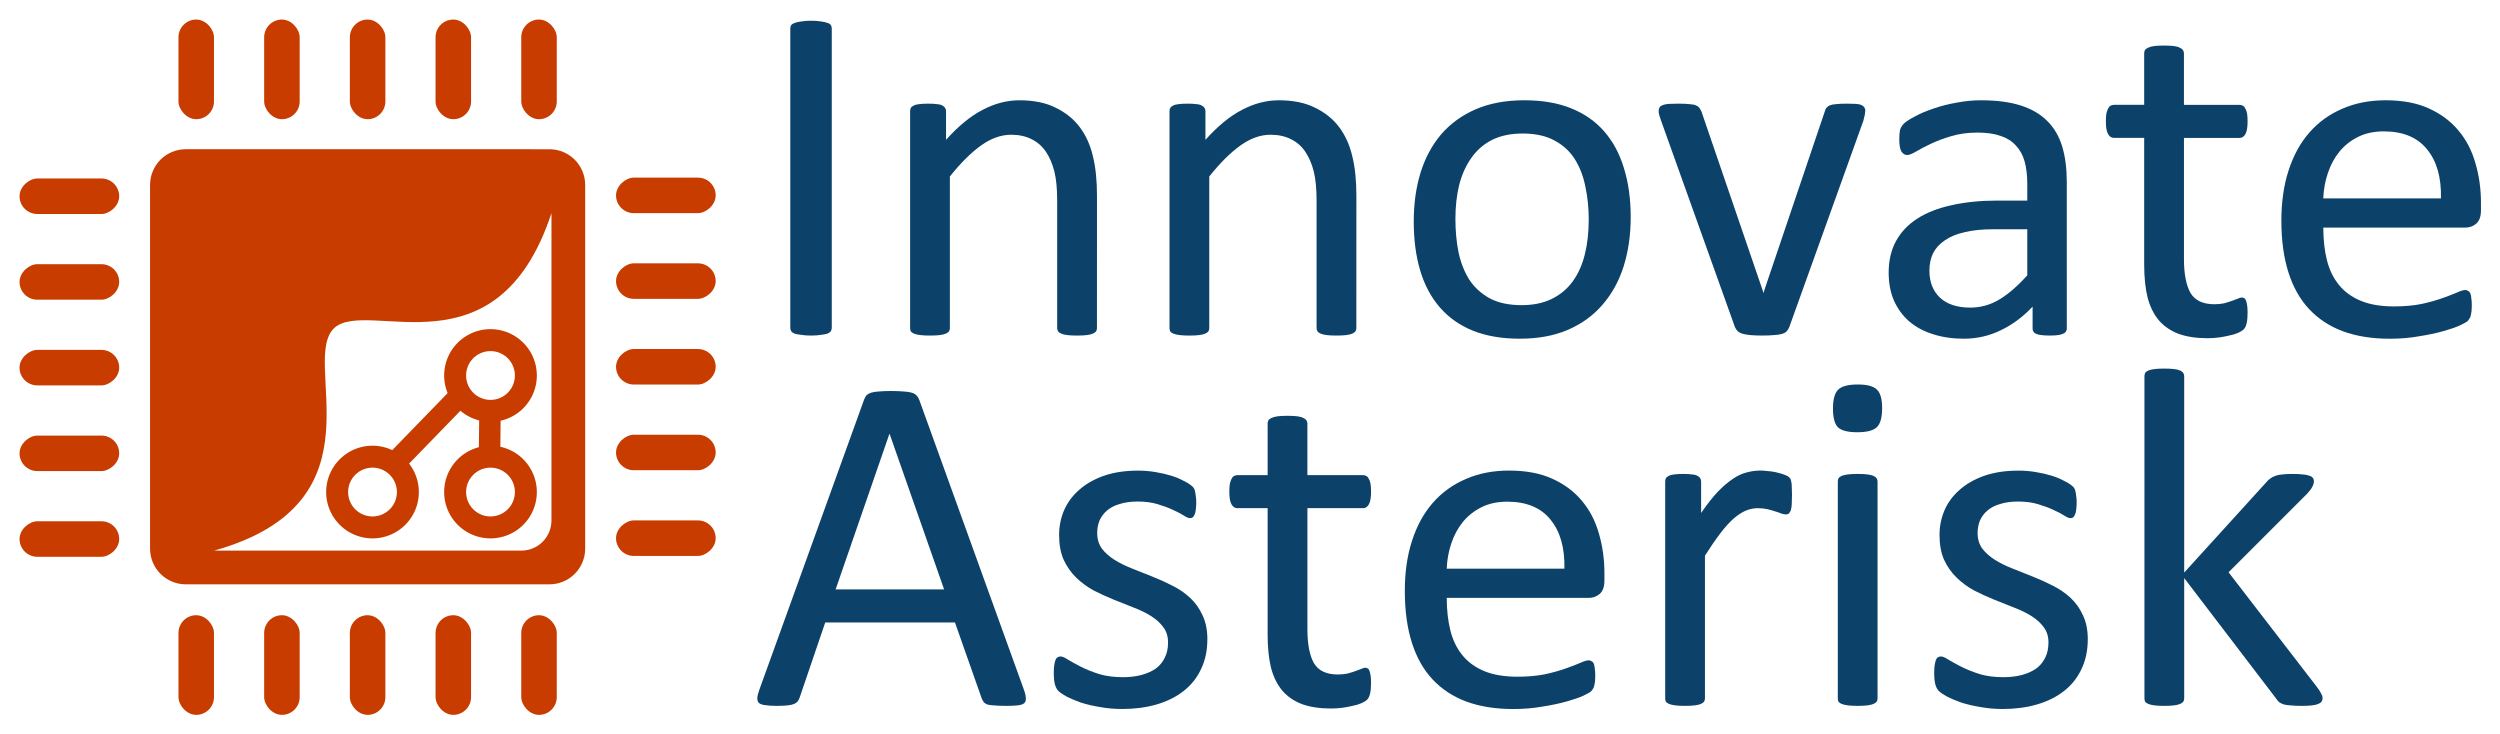 <?xml version="1.0" encoding="UTF-8" standalone="no"?>
<svg
   xmlns:dc="http://purl.org/dc/elements/1.1/"
   xmlns:cc="http://creativecommons.org/ns#"
   xmlns:rdf="http://www.w3.org/1999/02/22-rdf-syntax-ns#"
   xmlns:svg="http://www.w3.org/2000/svg"
   xmlns="http://www.w3.org/2000/svg"
   xmlns:sodipodi="http://sodipodi.sourceforge.net/DTD/sodipodi-0.dtd"
   xmlns:inkscape="http://www.inkscape.org/namespaces/inkscape"
   sodipodi:docname="Logo.svg"
   inkscape:version="1.0beta1 (32d4812, 2019-09-19)"
   id="svg8"
   version="1.1"
   viewBox="0 0 256 75.184"
   height="75.184"
   width="256"
   inkscape:export-filename="/Users/conraddewet/Dropbox/YouTube/Innovate_Asterisk/Branding/Logo.png"
   inkscape:export-xdpi="256.54001"
   inkscape:export-ydpi="256.54001">
  <defs
     id="defs2" />
  <sodipodi:namedview
     inkscape:window-maximized="0"
     inkscape:window-y="72"
     inkscape:window-x="255"
     inkscape:window-height="1209"
     inkscape:window-width="1690"
     showgrid="false"
     inkscape:document-rotation="0"
     inkscape:current-layer="svg8"
     inkscape:document-units="px"
     inkscape:cy="51.428571"
     inkscape:cx="137.14286"
     inkscape:zoom="2.9032787"
     inkscape:pageshadow="2"
     inkscape:pageopacity="0.0"
     borderopacity="1.0"
     bordercolor="#666666"
     pagecolor="#ffffff"
     id="base"
     showguides="false"
     inkscape:guide-bbox="true"
     inkscape:snap-bbox="true"
     inkscape:snap-nodes="false"
     inkscape:snap-text-baseline="false"
     units="px"
     scale-x="1">
    <sodipodi:guide
       position="28.935,291.599"
       orientation="0,-1"
       id="guide1020" />
    <sodipodi:guide
       position="61.148,233.923"
       orientation="0,-1"
       id="guide1022" />
  </sodipodi:namedview>
  <g
     id="layer1"
     inkscape:groupmode="layer"
     inkscape:label="Layer 1" />
  <g
     id="g1057"
     transform="matrix(1.832,0,0,1.832,-1.939,-9.551)">
    <g
       transform="translate(-40.409,-17.747)"
       style="opacity:1;fill:#c83c00;fill-opacity:1;stop-opacity:1"
       id="g864">
      <rect
         style="fill:#c83c00;fill-opacity:1;stroke-width:0.265"
         id="rect842"
         width="1.985"
         height="5.57"
         x="51.443"
         y="24.053"
         ry="0.993" />
      <rect
         ry="0.993"
         y="24.053"
         x="70.603"
         height="5.57"
         width="1.985"
         id="rect844"
         style="fill:#c83c00;fill-opacity:1;stroke-width:0.265" />
      <rect
         style="fill:#c83c00;fill-opacity:1;stroke-width:0.265"
         id="rect846"
         width="1.985"
         height="5.57"
         x="61.023"
         y="24.053"
         ry="0.993" />
      <rect
         ry="0.993"
         y="24.053"
         x="65.813"
         height="5.57"
         width="1.985"
         id="rect848"
         style="fill:#c83c00;fill-opacity:1;stroke-width:0.265" />
      <rect
         style="fill:#c83c00;fill-opacity:1;stroke-width:0.265"
         id="rect850"
         width="1.985"
         height="5.57"
         x="56.233"
         y="24.053"
         ry="0.993" />
    </g>
    <g
       style="opacity:1;fill:#c83c00;fill-opacity:1;stop-opacity:1"
       transform="rotate(-180,41.811,34.612)"
       id="g878">
      <rect
         ry="0.993"
         y="24.053"
         x="51.443"
         height="5.57"
         width="1.985"
         id="rect866"
         style="fill:#c83c00;fill-opacity:1;stroke-width:0.265" />
      <rect
         style="fill:#c83c00;fill-opacity:1;stroke-width:0.265"
         id="rect868"
         width="1.985"
         height="5.57"
         x="70.603"
         y="24.053"
         ry="0.993" />
      <rect
         ry="0.993"
         y="24.053"
         x="61.023"
         height="5.57"
         width="1.985"
         id="rect870"
         style="fill:#c83c00;fill-opacity:1;stroke-width:0.265" />
      <rect
         style="fill:#c83c00;fill-opacity:1;stroke-width:0.265"
         id="rect872"
         width="1.985"
         height="5.57"
         x="65.813"
         y="24.053"
         ry="0.993" />
      <rect
         ry="0.993"
         y="24.053"
         x="56.233"
         height="5.57"
         width="1.985"
         id="rect874"
         style="fill:#c83c00;fill-opacity:1;stroke-width:0.265" />
    </g>
    <g
       style="opacity:1;fill:#c83c00;fill-opacity:1;stop-opacity:1"
       id="g892"
       transform="rotate(90,50.708,14.407)">
      <rect
         style="fill:#c83c00;fill-opacity:1;stroke-width:0.265"
         id="rect880"
         width="1.985"
         height="5.57"
         x="51.443"
         y="24.053"
         ry="0.993" />
      <rect
         ry="0.993"
         y="24.053"
         x="70.603"
         height="5.57"
         width="1.985"
         id="rect882"
         style="fill:#c83c00;fill-opacity:1;stroke-width:0.265" />
      <rect
         style="fill:#c83c00;fill-opacity:1;stroke-width:0.265"
         id="rect884"
         width="1.985"
         height="5.57"
         x="61.023"
         y="24.053"
         ry="0.993" />
      <rect
         ry="0.993"
         y="24.053"
         x="65.813"
         height="5.57"
         width="1.985"
         id="rect886"
         style="fill:#c83c00;fill-opacity:1;stroke-width:0.265" />
      <rect
         style="fill:#c83c00;fill-opacity:1;stroke-width:0.265"
         id="rect888"
         width="1.985"
         height="5.57"
         x="56.233"
         y="24.053"
         ry="0.993" />
    </g>
    <g
       style="opacity:1;fill:#c83c00;fill-opacity:1;stop-opacity:1"
       transform="rotate(-90,32.938,54.84)"
       id="g906">
      <rect
         ry="0.993"
         y="24.053"
         x="51.443"
         height="5.57"
         width="1.985"
         id="rect894"
         style="fill:#c83c00;fill-opacity:1;stroke-width:0.265" />
      <rect
         style="fill:#c83c00;fill-opacity:1;stroke-width:0.265"
         id="rect896"
         width="1.985"
         height="5.57"
         x="70.603"
         y="24.053"
         ry="0.993" />
      <rect
         ry="0.993"
         y="24.053"
         x="61.023"
         height="5.57"
         width="1.985"
         id="rect898"
         style="fill:#c83c00;fill-opacity:1;stroke-width:0.265" />
      <rect
         style="fill:#c83c00;fill-opacity:1;stroke-width:0.265"
         id="rect900"
         width="1.985"
         height="5.57"
         x="65.813"
         y="24.053"
         ry="0.993" />
      <rect
         ry="0.993"
         y="24.053"
         x="56.233"
         height="5.57"
         width="1.985"
         id="rect902"
         style="fill:#c83c00;fill-opacity:1;stroke-width:0.265" />
    </g>
    <path
       d="m 11.446,13.554 c -1.108,0 -2,0.892 -2,2 v 20.321 c 0,1.108 0.892,2 2,2 h 20.321 c 1.108,0 2,-0.892 2,-2 V 15.555 c 0,-1.108 -0.892,-2 -2,-2 z m 20.437,3.574 v 17.173 c 0,0.936 -0.754,1.69 -1.69,1.69 H 13.02 c 9.714,-2.703 4.712,-10.656 6.747,-12.466 1.918,-1.638 9.079,2.803 12.116,-6.398 z"
       style="opacity:1;fill:#c83c00;fill-opacity:1;stroke-width:0.265;stop-opacity:1"
       id="rect910"
       inkscape:connector-curvature="0"
       sodipodi:nodetypes="ssssssssscssccc" />
    <path
       inkscape:connector-curvature="0"
       d="m 28.444,30.127 a 2.59,2.59 0 0 0 -2.559,2.59 2.59,2.59 0 0 0 2.59,2.59 2.59,2.59 0 0 0 2.59,-2.59 2.59,2.59 0 0 0 -2.59,-2.59 2.59,2.59 0 0 0 -0.031,0 z m 0.011,1.227 a 1.363,1.363 0 0 1 0.02,0 1.363,1.363 0 0 1 1.363,1.363 1.363,1.363 0 0 1 -1.363,1.363 1.363,1.363 0 0 1 -1.363,-1.363 1.363,1.363 0 0 1 1.343,-1.363 z"
       style="opacity:1;fill:#c83c00;fill-opacity:1;stroke-width:0.136;stop-opacity:1"
       id="path864" />
    <path
       id="path865"
       style="opacity:1;fill:#c83c00;fill-opacity:1;stroke-width:0.136;stop-opacity:1"
       d="m 28.444,23.612 a 2.59,2.59 0 0 0 -2.559,2.59 2.59,2.59 0 0 0 2.59,2.59 2.59,2.59 0 0 0 2.59,-2.59 2.59,2.59 0 0 0 -2.59,-2.59 2.59,2.59 0 0 0 -0.031,0 z m 0.011,1.227 a 1.363,1.363 0 0 1 0.02,0 1.363,1.363 0 0 1 1.363,1.363 1.363,1.363 0 0 1 -1.363,1.363 1.363,1.363 0 0 1 -1.363,-1.363 1.363,1.363 0 0 1 1.343,-1.363 z"
       inkscape:connector-curvature="0" />
    <path
       id="path867"
       style="opacity:1;fill:#c83c00;fill-opacity:1;stroke-width:0.136;stop-opacity:1"
       d="m 21.849,30.127 a 2.59,2.59 0 0 0 -2.559,2.59 2.59,2.59 0 0 0 2.59,2.59 2.59,2.59 0 0 0 2.59,-2.59 2.59,2.59 0 0 0 -2.59,-2.59 2.59,2.59 0 0 0 -0.031,0 z m 0.011,1.227 a 1.363,1.363 0 0 1 0.02,0 1.363,1.363 0 0 1 1.363,1.363 1.363,1.363 0 0 1 -1.363,1.363 1.363,1.363 0 0 1 -1.363,-1.363 1.363,1.363 0 0 1 1.343,-1.363 z"
       inkscape:connector-curvature="0" />
    <path
       id="path956"
       d="m 27.845,28.306 -0.023,2.344 1.199,0.012 0.023,-2.344 z"
       style="color:#000000;font-style:normal;font-variant:normal;font-weight:normal;font-stretch:normal;font-size:medium;line-height:normal;font-family:sans-serif;font-variant-ligatures:normal;font-variant-position:normal;font-variant-caps:normal;font-variant-numeric:normal;font-variant-alternates:normal;font-variant-east-asian:normal;font-feature-settings:normal;font-variation-settings:normal;text-indent:0;text-align:start;text-decoration:none;text-decoration-line:none;text-decoration-style:solid;text-decoration-color:#000000;letter-spacing:normal;word-spacing:normal;text-transform:none;writing-mode:lr-tb;direction:ltr;text-orientation:mixed;dominant-baseline:auto;baseline-shift:baseline;text-anchor:start;white-space:normal;shape-padding:0;shape-margin:0;inline-size:0;clip-rule:nonzero;display:inline;overflow:visible;visibility:visible;opacity:1;isolation:auto;mix-blend-mode:normal;color-interpolation:sRGB;color-interpolation-filters:linearRGB;solid-color:#000000;solid-opacity:1;vector-effect:none;fill:#c83c00;fill-opacity:1;fill-rule:nonzero;stroke:none;stroke-width:1.2;stroke-linecap:butt;stroke-linejoin:miter;stroke-miterlimit:4;stroke-dasharray:none;stroke-dashoffset:0;stroke-opacity:1;color-rendering:auto;image-rendering:auto;shape-rendering:auto;text-rendering:auto;enable-background:accumulate;stop-color:#000000;stop-opacity:1"
       inkscape:connector-curvature="0" />
    <path
       id="path952"
       d="m 26.257,27.003 -3.502,3.605 0.861,0.836 3.5,-3.605 z"
       style="color:#000000;font-style:normal;font-variant:normal;font-weight:normal;font-stretch:normal;font-size:medium;line-height:normal;font-family:sans-serif;font-variant-ligatures:normal;font-variant-position:normal;font-variant-caps:normal;font-variant-numeric:normal;font-variant-alternates:normal;font-variant-east-asian:normal;font-feature-settings:normal;font-variation-settings:normal;text-indent:0;text-align:start;text-decoration:none;text-decoration-line:none;text-decoration-style:solid;text-decoration-color:#000000;letter-spacing:normal;word-spacing:normal;text-transform:none;writing-mode:lr-tb;direction:ltr;text-orientation:mixed;dominant-baseline:auto;baseline-shift:baseline;text-anchor:start;white-space:normal;shape-padding:0;shape-margin:0;inline-size:0;clip-rule:nonzero;display:inline;overflow:visible;visibility:visible;opacity:1;isolation:auto;mix-blend-mode:normal;color-interpolation:sRGB;color-interpolation-filters:linearRGB;solid-color:#000000;solid-opacity:1;vector-effect:none;fill:#c83c00;fill-opacity:1;fill-rule:nonzero;stroke:none;stroke-width:1.2;stroke-linecap:butt;stroke-linejoin:miter;stroke-miterlimit:4;stroke-dasharray:none;stroke-dashoffset:0;stroke-opacity:1;color-rendering:auto;image-rendering:auto;shape-rendering:auto;text-rendering:auto;enable-background:accumulate;stop-color:#000000;stop-opacity:1"
       inkscape:connector-curvature="0" />
    <g
       style="font-style:normal;font-variant:normal;font-weight:normal;font-stretch:normal;font-size:27.597px;line-height:0.75;font-family:Calibri;-inkscape-font-specification:'Calibri Normal';font-variant-ligatures:normal;font-variant-caps:normal;font-variant-numeric:normal;font-variant-east-asian:normal;fill:#0c426a;fill-opacity:1;stroke:none;stroke-width:0.69"
       id="text872"
       aria-label="Innovate
Asterisk">
      <path
         id="path874"
         style="font-style:normal;font-variant:normal;font-weight:normal;font-stretch:normal;font-size:27.597px;font-family:Calibri;-inkscape-font-specification:'Calibri Normal';font-variant-ligatures:normal;font-variant-caps:normal;font-variant-numeric:normal;font-variant-east-asian:normal;fill:#0c426a;fill-opacity:1;stroke-width:0.69"
         d="m 47.55,23.539 q 0,0.108 -0.054,0.189 -0.054,0.081 -0.189,0.135 -0.135,0.04 -0.364,0.067 -0.216,0.04 -0.552,0.04 -0.323,0 -0.552,-0.04 -0.229,-0.027 -0.364,-0.067 -0.135,-0.054 -0.189,-0.135 -0.054,-0.081 -0.054,-0.189 V 6.803 q 0,-0.108 0.054,-0.189 0.067,-0.081 0.202,-0.121 0.148,-0.054 0.364,-0.081 0.229,-0.04 0.539,-0.04 0.337,0 0.552,0.04 0.229,0.027 0.364,0.081 0.135,0.04 0.189,0.121 0.054,0.081 0.054,0.189 z" />
      <path
         id="path876"
         style="font-style:normal;font-variant:normal;font-weight:normal;font-stretch:normal;font-size:27.597px;font-family:Calibri;-inkscape-font-specification:'Calibri Normal';font-variant-ligatures:normal;font-variant-caps:normal;font-variant-numeric:normal;font-variant-east-asian:normal;fill:#0c426a;fill-opacity:1;stroke-width:0.69"
         d="m 62.373,23.552 q 0,0.108 -0.054,0.189 -0.054,0.067 -0.175,0.121 -0.121,0.054 -0.337,0.081 -0.216,0.027 -0.539,0.027 -0.337,0 -0.552,-0.027 -0.216,-0.027 -0.337,-0.081 -0.121,-0.054 -0.175,-0.121 -0.054,-0.081 -0.054,-0.189 V 16.451 q 0,-1.038 -0.162,-1.671 -0.162,-0.633 -0.472,-1.091 -0.31,-0.458 -0.809,-0.701 -0.485,-0.243 -1.132,-0.243 -0.835,0 -1.671,0.593 -0.835,0.593 -1.752,1.738 v 8.476 q 0,0.108 -0.054,0.189 -0.054,0.067 -0.175,0.121 -0.121,0.054 -0.337,0.081 -0.216,0.027 -0.552,0.027 -0.323,0 -0.539,-0.027 -0.216,-0.027 -0.35,-0.081 -0.121,-0.054 -0.175,-0.121 -0.04,-0.081 -0.04,-0.189 V 11.425 q 0,-0.108 0.04,-0.175 0.04,-0.081 0.162,-0.135 0.121,-0.067 0.31,-0.081 0.189,-0.027 0.499,-0.027 0.296,0 0.485,0.027 0.202,0.013 0.31,0.081 0.108,0.054 0.148,0.135 0.054,0.067 0.054,0.175 v 1.604 q 1.024,-1.145 2.035,-1.671 1.024,-0.539 2.062,-0.539 1.213,0 2.035,0.418 0.835,0.404 1.348,1.091 0.512,0.687 0.728,1.617 0.229,0.916 0.229,2.21 z" />
      <path
         id="path878"
         style="font-style:normal;font-variant:normal;font-weight:normal;font-stretch:normal;font-size:27.597px;font-family:Calibri;-inkscape-font-specification:'Calibri Normal';font-variant-ligatures:normal;font-variant-caps:normal;font-variant-numeric:normal;font-variant-east-asian:normal;fill:#0c426a;fill-opacity:1;stroke-width:0.69"
         d="m 76.872,23.552 q 0,0.108 -0.054,0.189 -0.054,0.067 -0.175,0.121 -0.121,0.054 -0.337,0.081 -0.216,0.027 -0.539,0.027 -0.337,0 -0.552,-0.027 -0.216,-0.027 -0.337,-0.081 -0.121,-0.054 -0.175,-0.121 -0.054,-0.081 -0.054,-0.189 V 16.451 q 0,-1.038 -0.162,-1.671 -0.162,-0.633 -0.472,-1.091 -0.31,-0.458 -0.809,-0.701 -0.485,-0.243 -1.132,-0.243 -0.835,0 -1.671,0.593 -0.835,0.593 -1.752,1.738 v 8.476 q 0,0.108 -0.054,0.189 -0.054,0.067 -0.175,0.121 -0.121,0.054 -0.337,0.081 -0.216,0.027 -0.552,0.027 -0.323,0 -0.539,-0.027 -0.216,-0.027 -0.35,-0.081 -0.121,-0.054 -0.175,-0.121 -0.04,-0.081 -0.04,-0.189 V 11.425 q 0,-0.108 0.04,-0.175 0.04,-0.081 0.162,-0.135 0.121,-0.067 0.31,-0.081 0.189,-0.027 0.499,-0.027 0.296,0 0.485,0.027 0.202,0.013 0.31,0.081 0.108,0.054 0.148,0.135 0.054,0.067 0.054,0.175 v 1.604 q 1.024,-1.145 2.035,-1.671 1.024,-0.539 2.062,-0.539 1.213,0 2.035,0.418 0.835,0.404 1.348,1.091 0.512,0.687 0.728,1.617 0.229,0.916 0.229,2.21 z" />
      <path
         id="path880"
         style="font-style:normal;font-variant:normal;font-weight:normal;font-stretch:normal;font-size:27.597px;font-family:Calibri;-inkscape-font-specification:'Calibri Normal';font-variant-ligatures:normal;font-variant-caps:normal;font-variant-numeric:normal;font-variant-east-asian:normal;fill:#0c426a;fill-opacity:1;stroke-width:0.69"
         d="m 92.207,17.354 q 0,1.482 -0.391,2.735 -0.391,1.24 -1.172,2.143 -0.768,0.903 -1.94,1.415 -1.159,0.499 -2.695,0.499 -1.496,0 -2.614,-0.445 -1.105,-0.445 -1.846,-1.294 -0.741,-0.849 -1.105,-2.062 -0.364,-1.213 -0.364,-2.749 0,-1.482 0.377,-2.722 0.391,-1.253 1.159,-2.156 0.782,-0.903 1.94,-1.401 1.159,-0.499 2.708,-0.499 1.496,0 2.601,0.445 1.118,0.445 1.86,1.294 0.741,0.849 1.105,2.062 0.377,1.213 0.377,2.735 z m -2.345,0.148 q 0,-0.984 -0.189,-1.86 -0.175,-0.876 -0.593,-1.536 -0.418,-0.66 -1.132,-1.038 -0.714,-0.391 -1.779,-0.391 -0.984,0 -1.698,0.35 -0.701,0.35 -1.159,0.997 -0.458,0.633 -0.687,1.509 -0.216,0.876 -0.216,1.913 0,0.997 0.175,1.873 0.189,0.876 0.606,1.536 0.431,0.647 1.145,1.038 0.714,0.377 1.779,0.377 0.97,0 1.684,-0.35 0.714,-0.35 1.172,-0.984 0.458,-0.633 0.674,-1.509 0.216,-0.876 0.216,-1.927 z" />
      <path
         id="path882"
         style="font-style:normal;font-variant:normal;font-weight:normal;font-stretch:normal;font-size:27.597px;font-family:Calibri;-inkscape-font-specification:'Calibri Normal';font-variant-ligatures:normal;font-variant-caps:normal;font-variant-numeric:normal;font-variant-east-asian:normal;fill:#0c426a;fill-opacity:1;stroke-width:0.69"
         d="m 105.318,11.398 q 0,0.054 -0.013,0.121 0,0.054 -0.013,0.121 -0.013,0.067 -0.04,0.148 -0.013,0.081 -0.04,0.175 l -4.137,11.521 q -0.054,0.148 -0.148,0.243 -0.081,0.094 -0.256,0.148 -0.175,0.054 -0.445,0.067 -0.27,0.027 -0.674,0.027 -0.404,0 -0.674,-0.027 -0.27,-0.027 -0.445,-0.081 -0.162,-0.054 -0.256,-0.148 -0.094,-0.094 -0.148,-0.229 l -4.123,-11.521 q -0.054,-0.162 -0.094,-0.283 -0.027,-0.121 -0.04,-0.175 0,-0.067 0,-0.108 0,-0.108 0.054,-0.189 0.054,-0.081 0.175,-0.121 0.135,-0.054 0.337,-0.067 0.216,-0.013 0.526,-0.013 0.391,0 0.62,0.027 0.243,0.013 0.364,0.067 0.135,0.054 0.189,0.135 0.067,0.081 0.121,0.202 l 3.423,9.999 0.054,0.162 0.04,-0.162 3.382,-9.999 q 0.027,-0.121 0.094,-0.202 0.067,-0.081 0.189,-0.135 0.135,-0.054 0.35,-0.067 0.229,-0.027 0.593,-0.027 0.31,0 0.512,0.013 0.202,0.013 0.31,0.067 0.121,0.054 0.162,0.135 0.054,0.067 0.054,0.175 z" />
      <path
         id="path884"
         style="font-style:normal;font-variant:normal;font-weight:normal;font-stretch:normal;font-size:27.597px;font-family:Calibri;-inkscape-font-specification:'Calibri Normal';font-variant-ligatures:normal;font-variant-caps:normal;font-variant-numeric:normal;font-variant-east-asian:normal;fill:#0c426a;fill-opacity:1;stroke-width:0.69"
         d="m 116.583,23.566 q 0,0.162 -0.108,0.243 -0.108,0.081 -0.296,0.121 -0.189,0.04 -0.552,0.04 -0.35,0 -0.566,-0.04 -0.202,-0.04 -0.296,-0.121 -0.094,-0.081 -0.094,-0.243 v -1.213 q -0.795,0.849 -1.779,1.321 -0.97,0.472 -2.062,0.472 -0.957,0 -1.738,-0.256 -0.768,-0.243 -1.321,-0.714 -0.539,-0.472 -0.849,-1.159 -0.296,-0.687 -0.296,-1.563 0,-1.024 0.418,-1.779 0.418,-0.755 1.199,-1.253 0.782,-0.499 1.913,-0.741 1.132,-0.256 2.547,-0.256 h 1.671 v -0.943 q 0,-0.701 -0.148,-1.24 -0.148,-0.539 -0.485,-0.889 -0.323,-0.364 -0.849,-0.539 -0.526,-0.189 -1.294,-0.189 -0.822,0 -1.482,0.202 -0.647,0.189 -1.145,0.431 -0.485,0.229 -0.822,0.431 -0.323,0.189 -0.485,0.189 -0.108,0 -0.189,-0.054 -0.081,-0.054 -0.148,-0.162 -0.054,-0.108 -0.081,-0.27 -0.027,-0.175 -0.027,-0.377 0,-0.337 0.04,-0.526 0.054,-0.202 0.229,-0.377 0.189,-0.175 0.633,-0.404 0.445,-0.243 1.024,-0.431 0.579,-0.202 1.267,-0.323 0.687,-0.135 1.388,-0.135 1.307,0 2.223,0.296 0.916,0.296 1.482,0.876 0.566,0.566 0.822,1.415 0.256,0.849 0.256,1.981 z m -2.21,-5.538 h -1.9 q -0.916,0 -1.59,0.162 -0.674,0.148 -1.118,0.458 -0.445,0.296 -0.66,0.728 -0.202,0.418 -0.202,0.97 0,0.943 0.593,1.509 0.606,0.552 1.684,0.552 0.876,0 1.617,-0.445 0.755,-0.445 1.577,-1.361 z" />
      <path
         id="path886"
         style="font-style:normal;font-variant:normal;font-weight:normal;font-stretch:normal;font-size:27.597px;font-family:Calibri;-inkscape-font-specification:'Calibri Normal';font-variant-ligatures:normal;font-variant-caps:normal;font-variant-numeric:normal;font-variant-east-asian:normal;fill:#0c426a;fill-opacity:1;stroke-width:0.69"
         d="m 126.689,22.663 q 0,0.391 -0.054,0.62 -0.054,0.229 -0.162,0.337 -0.108,0.108 -0.323,0.202 -0.216,0.094 -0.499,0.148 -0.27,0.067 -0.579,0.108 -0.31,0.04 -0.62,0.04 -0.943,0 -1.617,-0.243 -0.674,-0.256 -1.105,-0.755 -0.431,-0.512 -0.633,-1.28 -0.189,-0.782 -0.189,-1.833 v -7.088 h -1.698 q -0.202,0 -0.323,-0.216 -0.121,-0.216 -0.121,-0.701 0,-0.256 0.027,-0.431 0.04,-0.175 0.094,-0.283 0.054,-0.121 0.135,-0.162 0.094,-0.054 0.202,-0.054 h 1.684 V 8.191 q 0,-0.094 0.04,-0.175 0.054,-0.081 0.175,-0.135 0.135,-0.067 0.35,-0.094 0.216,-0.027 0.539,-0.027 0.337,0 0.552,0.027 0.216,0.027 0.337,0.094 0.121,0.054 0.175,0.135 0.054,0.081 0.054,0.175 v 2.884 h 3.113 q 0.108,0 0.189,0.054 0.081,0.04 0.135,0.162 0.067,0.108 0.094,0.283 0.027,0.175 0.027,0.431 0,0.485 -0.121,0.701 -0.121,0.216 -0.323,0.216 h -3.113 v 6.764 q 0,1.253 0.364,1.9 0.377,0.633 1.334,0.633 0.31,0 0.552,-0.054 0.243,-0.067 0.431,-0.135 0.189,-0.067 0.323,-0.121 0.135,-0.067 0.243,-0.067 0.067,0 0.121,0.04 0.067,0.027 0.094,0.121 0.04,0.094 0.067,0.256 0.027,0.162 0.027,0.404 z" />
      <path
         id="path888"
         style="font-style:normal;font-variant:normal;font-weight:normal;font-stretch:normal;font-size:27.597px;font-family:Calibri;-inkscape-font-specification:'Calibri Normal';font-variant-ligatures:normal;font-variant-caps:normal;font-variant-numeric:normal;font-variant-east-asian:normal;fill:#0c426a;fill-opacity:1;stroke-width:0.69"
         d="m 139.733,16.963 q 0,0.526 -0.27,0.755 -0.256,0.216 -0.593,0.216 h -7.95 q 0,1.011 0.202,1.819 0.202,0.809 0.674,1.388 0.472,0.579 1.226,0.889 0.755,0.31 1.846,0.31 0.862,0 1.536,-0.135 0.674,-0.148 1.159,-0.323 0.499,-0.175 0.809,-0.31 0.323,-0.148 0.485,-0.148 0.094,0 0.162,0.054 0.081,0.04 0.121,0.135 0.04,0.094 0.054,0.27 0.027,0.162 0.027,0.404 0,0.175 -0.013,0.31 -0.013,0.121 -0.04,0.229 -0.013,0.094 -0.067,0.175 -0.04,0.081 -0.121,0.162 -0.067,0.067 -0.431,0.243 -0.364,0.162 -0.943,0.323 -0.579,0.162 -1.348,0.283 -0.755,0.135 -1.617,0.135 -1.496,0 -2.628,-0.418 -1.118,-0.418 -1.887,-1.24 -0.768,-0.822 -1.159,-2.062 -0.391,-1.24 -0.391,-2.884 0,-1.563 0.404,-2.803 0.404,-1.253 1.159,-2.116 0.768,-0.876 1.846,-1.334 1.078,-0.472 2.412,-0.472 1.428,0 2.426,0.458 1.011,0.458 1.657,1.24 0.647,0.768 0.943,1.819 0.31,1.038 0.31,2.223 z m -2.237,-0.66 q 0.04,-1.752 -0.782,-2.749 -0.808,-0.997 -2.412,-0.997 -0.822,0 -1.442,0.31 -0.62,0.31 -1.038,0.822 -0.418,0.512 -0.647,1.199 -0.229,0.674 -0.256,1.415 z" />
      <path
         id="path890"
         style="font-style:normal;font-variant:normal;font-weight:normal;font-stretch:normal;font-size:27.597px;font-family:Calibri;-inkscape-font-specification:'Calibri Normal';font-variant-ligatures:normal;font-variant-caps:normal;font-variant-numeric:normal;font-variant-east-asian:normal;fill:#0c426a;fill-opacity:1;stroke-width:0.69"
         d="m 58.29,43.765 q 0.108,0.296 0.108,0.485 0.013,0.175 -0.094,0.27 -0.108,0.094 -0.364,0.121 -0.243,0.027 -0.66,0.027 -0.418,0 -0.674,-0.027 -0.243,-0.013 -0.377,-0.054 -0.121,-0.054 -0.189,-0.135 -0.054,-0.081 -0.108,-0.202 l -1.496,-4.245 h -7.25 l -1.428,4.191 q -0.04,0.121 -0.108,0.216 -0.067,0.081 -0.202,0.148 -0.121,0.054 -0.364,0.081 -0.229,0.027 -0.606,0.027 -0.391,0 -0.647,-0.04 -0.243,-0.027 -0.35,-0.121 -0.094,-0.094 -0.094,-0.27 0.013,-0.189 0.121,-0.485 L 49.356,27.554 q 0.054,-0.148 0.135,-0.243 0.094,-0.094 0.256,-0.148 0.175,-0.054 0.431,-0.067 0.27,-0.027 0.674,-0.027 0.431,0 0.714,0.027 0.283,0.013 0.458,0.067 0.175,0.054 0.27,0.162 0.094,0.094 0.148,0.243 z M 50.784,29.468 h -0.013 l -3.005,8.691 h 6.064 z" />
      <path
         id="path892"
         style="font-style:normal;font-variant:normal;font-weight:normal;font-stretch:normal;font-size:27.597px;font-family:Calibri;-inkscape-font-specification:'Calibri Normal';font-variant-ligatures:normal;font-variant-caps:normal;font-variant-numeric:normal;font-variant-east-asian:normal;fill:#0c426a;fill-opacity:1;stroke-width:0.69"
         d="m 68.544,40.949 q 0,0.93 -0.35,1.657 -0.337,0.728 -0.97,1.226 -0.633,0.499 -1.509,0.755 -0.876,0.256 -1.927,0.256 -0.647,0 -1.24,-0.108 -0.579,-0.094 -1.051,-0.243 -0.458,-0.162 -0.782,-0.323 -0.323,-0.175 -0.472,-0.31 -0.148,-0.135 -0.216,-0.377 -0.067,-0.243 -0.067,-0.66 0,-0.256 0.027,-0.431 0.027,-0.175 0.067,-0.283 0.04,-0.108 0.108,-0.148 0.081,-0.054 0.175,-0.054 0.148,0 0.431,0.189 0.296,0.175 0.714,0.391 0.431,0.216 1.011,0.404 0.579,0.175 1.334,0.175 0.566,0 1.024,-0.121 0.458,-0.121 0.795,-0.35 0.337,-0.243 0.512,-0.606 0.189,-0.364 0.189,-0.862 0,-0.512 -0.27,-0.862 -0.256,-0.35 -0.687,-0.62 -0.431,-0.27 -0.97,-0.472 -0.539,-0.216 -1.118,-0.445 -0.566,-0.229 -1.118,-0.512 -0.539,-0.296 -0.97,-0.714 -0.431,-0.418 -0.701,-0.997 -0.256,-0.579 -0.256,-1.388 0,-0.714 0.27,-1.361 0.283,-0.66 0.835,-1.145 0.552,-0.499 1.374,-0.795 0.835,-0.296 1.94,-0.296 0.485,0 0.97,0.081 0.485,0.081 0.876,0.202 0.391,0.121 0.66,0.27 0.283,0.135 0.418,0.243 0.148,0.108 0.189,0.189 0.054,0.081 0.067,0.189 0.027,0.094 0.04,0.243 0.027,0.148 0.027,0.364 0,0.229 -0.027,0.404 -0.013,0.162 -0.067,0.27 -0.04,0.108 -0.108,0.162 -0.067,0.04 -0.148,0.04 -0.121,0 -0.35,-0.148 -0.229,-0.148 -0.593,-0.31 -0.364,-0.175 -0.862,-0.323 -0.485,-0.148 -1.118,-0.148 -0.566,0 -0.997,0.135 -0.431,0.121 -0.714,0.364 -0.27,0.229 -0.418,0.552 -0.135,0.323 -0.135,0.701 0,0.526 0.27,0.889 0.27,0.35 0.701,0.62 0.431,0.27 0.984,0.485 0.552,0.216 1.118,0.445 0.579,0.229 1.132,0.512 0.566,0.283 0.997,0.687 0.431,0.404 0.687,0.97 0.27,0.566 0.27,1.348 z" />
      <path
         id="path894"
         style="font-style:normal;font-variant:normal;font-weight:normal;font-stretch:normal;font-size:27.597px;font-family:Calibri;-inkscape-font-specification:'Calibri Normal';font-variant-ligatures:normal;font-variant-caps:normal;font-variant-numeric:normal;font-variant-east-asian:normal;fill:#0c426a;fill-opacity:1;stroke-width:0.69"
         d="m 77.694,43.361 q 0,0.391 -0.054,0.62 -0.054,0.229 -0.162,0.337 -0.108,0.108 -0.323,0.202 -0.216,0.094 -0.499,0.148 -0.27,0.067 -0.579,0.108 -0.31,0.04 -0.62,0.04 -0.943,0 -1.617,-0.243 -0.674,-0.256 -1.105,-0.755 -0.431,-0.512 -0.633,-1.28 -0.189,-0.782 -0.189,-1.833 v -7.088 h -1.698 q -0.202,0 -0.323,-0.216 -0.121,-0.216 -0.121,-0.701 0,-0.256 0.027,-0.431 0.04,-0.175 0.094,-0.283 0.054,-0.121 0.135,-0.162 0.094,-0.054 0.202,-0.054 h 1.684 v -2.884 q 0,-0.094 0.04,-0.175 0.054,-0.081 0.175,-0.135 0.135,-0.067 0.35,-0.094 0.216,-0.027 0.539,-0.027 0.337,0 0.552,0.027 0.216,0.027 0.337,0.094 0.121,0.054 0.175,0.135 0.054,0.081 0.054,0.175 v 2.884 h 3.113 q 0.108,0 0.189,0.054 0.081,0.04 0.135,0.162 0.067,0.108 0.094,0.283 0.027,0.175 0.027,0.431 0,0.485 -0.121,0.701 -0.121,0.216 -0.323,0.216 h -3.113 v 6.764 q 0,1.253 0.364,1.9 0.377,0.633 1.334,0.633 0.31,0 0.552,-0.054 0.243,-0.067 0.431,-0.135 0.189,-0.067 0.323,-0.121 0.135,-0.067 0.243,-0.067 0.067,0 0.121,0.04 0.067,0.027 0.094,0.121 0.04,0.094 0.067,0.256 0.027,0.162 0.027,0.404 z" />
      <path
         id="path896"
         style="font-style:normal;font-variant:normal;font-weight:normal;font-stretch:normal;font-size:27.597px;font-family:Calibri;-inkscape-font-specification:'Calibri Normal';font-variant-ligatures:normal;font-variant-caps:normal;font-variant-numeric:normal;font-variant-east-asian:normal;fill:#0c426a;fill-opacity:1;stroke-width:0.69"
         d="m 90.738,37.661 q 0,0.526 -0.27,0.755 -0.256,0.216 -0.593,0.216 h -7.95 q 0,1.011 0.202,1.819 0.202,0.809 0.674,1.388 0.472,0.579 1.226,0.889 0.755,0.31 1.846,0.31 0.862,0 1.536,-0.135 0.674,-0.148 1.159,-0.323 0.499,-0.175 0.809,-0.31 0.323,-0.148 0.485,-0.148 0.094,0 0.162,0.054 0.081,0.04 0.121,0.135 0.04,0.094 0.054,0.27 0.027,0.162 0.027,0.404 0,0.175 -0.013,0.31 -0.013,0.121 -0.04,0.229 -0.013,0.094 -0.067,0.175 -0.04,0.081 -0.121,0.162 -0.067,0.067 -0.431,0.243 -0.364,0.162 -0.943,0.323 -0.579,0.162 -1.348,0.283 -0.755,0.135 -1.617,0.135 -1.496,0 -2.628,-0.418 -1.118,-0.418 -1.887,-1.24 -0.768,-0.822 -1.159,-2.062 -0.391,-1.24 -0.391,-2.884 0,-1.563 0.404,-2.803 0.404,-1.253 1.159,-2.116 0.768,-0.876 1.846,-1.334 1.078,-0.472 2.412,-0.472 1.428,0 2.426,0.458 1.011,0.458 1.657,1.24 0.647,0.768 0.943,1.819 0.31,1.038 0.31,2.223 z m -2.237,-0.66 q 0.04,-1.752 -0.782,-2.749 -0.809,-0.997 -2.412,-0.997 -0.822,0 -1.442,0.31 -0.62,0.31 -1.038,0.822 -0.418,0.512 -0.647,1.199 -0.229,0.674 -0.256,1.415 z" />
      <path
         id="path898"
         style="font-style:normal;font-variant:normal;font-weight:normal;font-stretch:normal;font-size:27.597px;font-family:Calibri;-inkscape-font-specification:'Calibri Normal';font-variant-ligatures:normal;font-variant-caps:normal;font-variant-numeric:normal;font-variant-east-asian:normal;fill:#0c426a;fill-opacity:1;stroke-width:0.69"
         d="m 101.221,32.917 q 0,0.296 -0.013,0.499 -0.013,0.202 -0.054,0.323 -0.04,0.108 -0.108,0.175 -0.054,0.054 -0.162,0.054 -0.108,0 -0.27,-0.054 -0.148,-0.067 -0.35,-0.121 -0.189,-0.067 -0.431,-0.121 -0.243,-0.054 -0.526,-0.054 -0.337,0 -0.66,0.135 -0.323,0.135 -0.687,0.445 -0.35,0.31 -0.741,0.822 -0.391,0.512 -0.862,1.253 v 7.977 q 0,0.108 -0.054,0.189 -0.054,0.067 -0.175,0.121 -0.121,0.054 -0.337,0.081 -0.216,0.027 -0.552,0.027 -0.323,0 -0.539,-0.027 -0.216,-0.027 -0.35,-0.081 -0.121,-0.054 -0.175,-0.121 -0.04,-0.081 -0.04,-0.189 V 32.122 q 0,-0.108 0.04,-0.175 0.04,-0.081 0.162,-0.135 0.121,-0.067 0.31,-0.081 0.189,-0.027 0.499,-0.027 0.296,0 0.485,0.027 0.202,0.013 0.31,0.081 0.108,0.054 0.148,0.135 0.054,0.067 0.054,0.175 v 1.765 q 0.499,-0.728 0.93,-1.186 0.445,-0.458 0.835,-0.714 0.391,-0.27 0.768,-0.364 0.391,-0.108 0.782,-0.108 0.175,0 0.391,0.027 0.229,0.013 0.472,0.067 0.243,0.054 0.431,0.121 0.202,0.067 0.283,0.135 0.081,0.067 0.108,0.135 0.027,0.054 0.04,0.148 0.027,0.094 0.027,0.283 0.013,0.175 0.013,0.485 z" />
      <path
         id="path900"
         style="font-style:normal;font-variant:normal;font-weight:normal;font-stretch:normal;font-size:27.597px;font-family:Calibri;-inkscape-font-specification:'Calibri Normal';font-variant-ligatures:normal;font-variant-caps:normal;font-variant-numeric:normal;font-variant-east-asian:normal;fill:#0c426a;fill-opacity:1;stroke-width:0.69"
         d="m 106.005,44.25 q 0,0.108 -0.054,0.189 -0.054,0.067 -0.175,0.121 -0.121,0.054 -0.337,0.081 -0.216,0.027 -0.552,0.027 -0.323,0 -0.539,-0.027 -0.216,-0.027 -0.35,-0.081 -0.121,-0.054 -0.175,-0.121 -0.04,-0.081 -0.04,-0.189 V 32.122 q 0,-0.094 0.04,-0.175 0.054,-0.081 0.175,-0.135 0.135,-0.054 0.35,-0.081 0.216,-0.027 0.539,-0.027 0.337,0 0.552,0.027 0.216,0.027 0.337,0.081 0.121,0.054 0.175,0.135 0.054,0.081 0.054,0.175 z m 0.256,-16.224 q 0,0.782 -0.296,1.065 -0.296,0.283 -1.091,0.283 -0.782,0 -1.078,-0.27 -0.283,-0.283 -0.283,-1.051 0,-0.782 0.296,-1.065 0.296,-0.283 1.091,-0.283 0.782,0 1.065,0.283 0.296,0.27 0.296,1.038 z" />
      <path
         id="path902"
         style="font-style:normal;font-variant:normal;font-weight:normal;font-stretch:normal;font-size:27.597px;font-family:Calibri;-inkscape-font-specification:'Calibri Normal';font-variant-ligatures:normal;font-variant-caps:normal;font-variant-numeric:normal;font-variant-east-asian:normal;fill:#0c426a;fill-opacity:1;stroke-width:0.69"
         d="m 117.755,40.949 q 0,0.93 -0.35,1.657 -0.337,0.728 -0.97,1.226 -0.633,0.499 -1.509,0.755 -0.876,0.256 -1.927,0.256 -0.647,0 -1.24,-0.108 -0.579,-0.094 -1.051,-0.243 -0.458,-0.162 -0.782,-0.323 -0.323,-0.175 -0.472,-0.31 -0.148,-0.135 -0.216,-0.377 -0.067,-0.243 -0.067,-0.66 0,-0.256 0.027,-0.431 0.027,-0.175 0.067,-0.283 0.04,-0.108 0.108,-0.148 0.081,-0.054 0.175,-0.054 0.148,0 0.431,0.189 0.296,0.175 0.714,0.391 0.431,0.216 1.011,0.404 0.579,0.175 1.334,0.175 0.566,0 1.024,-0.121 0.458,-0.121 0.795,-0.35 0.337,-0.243 0.512,-0.606 0.189,-0.364 0.189,-0.862 0,-0.512 -0.27,-0.862 -0.256,-0.35 -0.687,-0.62 -0.431,-0.27 -0.97,-0.472 -0.539,-0.216 -1.118,-0.445 -0.566,-0.229 -1.118,-0.512 -0.539,-0.296 -0.97,-0.714 -0.431,-0.418 -0.701,-0.997 -0.256,-0.579 -0.256,-1.388 0,-0.714 0.27,-1.361 0.283,-0.66 0.835,-1.145 0.552,-0.499 1.374,-0.795 0.835,-0.296 1.94,-0.296 0.485,0 0.97,0.081 0.485,0.081 0.876,0.202 0.391,0.121 0.66,0.27 0.283,0.135 0.418,0.243 0.148,0.108 0.189,0.189 0.054,0.081 0.067,0.189 0.027,0.094 0.04,0.243 0.027,0.148 0.027,0.364 0,0.229 -0.027,0.404 -0.013,0.162 -0.067,0.27 -0.04,0.108 -0.108,0.162 -0.067,0.04 -0.148,0.04 -0.121,0 -0.35,-0.148 -0.229,-0.148 -0.593,-0.31 -0.364,-0.175 -0.862,-0.323 -0.485,-0.148 -1.118,-0.148 -0.566,0 -0.997,0.135 -0.431,0.121 -0.714,0.364 -0.27,0.229 -0.418,0.552 -0.135,0.323 -0.135,0.701 0,0.526 0.27,0.889 0.27,0.35 0.701,0.62 0.431,0.27 0.984,0.485 0.552,0.216 1.118,0.445 0.579,0.229 1.132,0.512 0.566,0.283 0.997,0.687 0.431,0.404 0.687,0.97 0.27,0.566 0.27,1.348 z" />
      <path
         id="path904"
         style="font-style:normal;font-variant:normal;font-weight:normal;font-stretch:normal;font-size:27.597px;font-family:Calibri;-inkscape-font-specification:'Calibri Normal';font-variant-ligatures:normal;font-variant-caps:normal;font-variant-numeric:normal;font-variant-east-asian:normal;fill:#0c426a;fill-opacity:1;stroke-width:0.69"
         d="m 130.88,44.237 q 0,0.108 -0.054,0.189 -0.054,0.081 -0.189,0.135 -0.121,0.054 -0.35,0.081 -0.229,0.027 -0.579,0.027 -0.364,0 -0.606,-0.027 -0.229,-0.013 -0.391,-0.054 -0.162,-0.054 -0.27,-0.135 -0.094,-0.094 -0.175,-0.216 l -5.121,-6.711 v 6.724 q 0,0.108 -0.054,0.189 -0.054,0.067 -0.175,0.121 -0.121,0.054 -0.337,0.081 -0.216,0.027 -0.552,0.027 -0.323,0 -0.539,-0.027 -0.216,-0.027 -0.35,-0.081 -0.121,-0.054 -0.175,-0.121 -0.04,-0.081 -0.04,-0.189 V 26.247 q 0,-0.108 0.04,-0.189 0.054,-0.081 0.175,-0.135 0.135,-0.054 0.35,-0.081 0.216,-0.027 0.539,-0.027 0.337,0 0.552,0.027 0.216,0.027 0.337,0.081 0.121,0.054 0.175,0.135 0.054,0.081 0.054,0.189 v 10.969 l 4.582,-5.04 q 0.108,-0.135 0.229,-0.216 0.121,-0.094 0.283,-0.148 0.175,-0.067 0.404,-0.081 0.229,-0.027 0.552,-0.027 0.337,0 0.566,0.027 0.229,0.013 0.364,0.067 0.148,0.04 0.202,0.121 0.067,0.067 0.067,0.189 0,0.162 -0.094,0.323 -0.081,0.162 -0.283,0.377 l -4.393,4.393 4.932,6.401 q 0.175,0.229 0.243,0.377 0.081,0.135 0.081,0.256 z" />
    </g>
  </g>
</svg>
